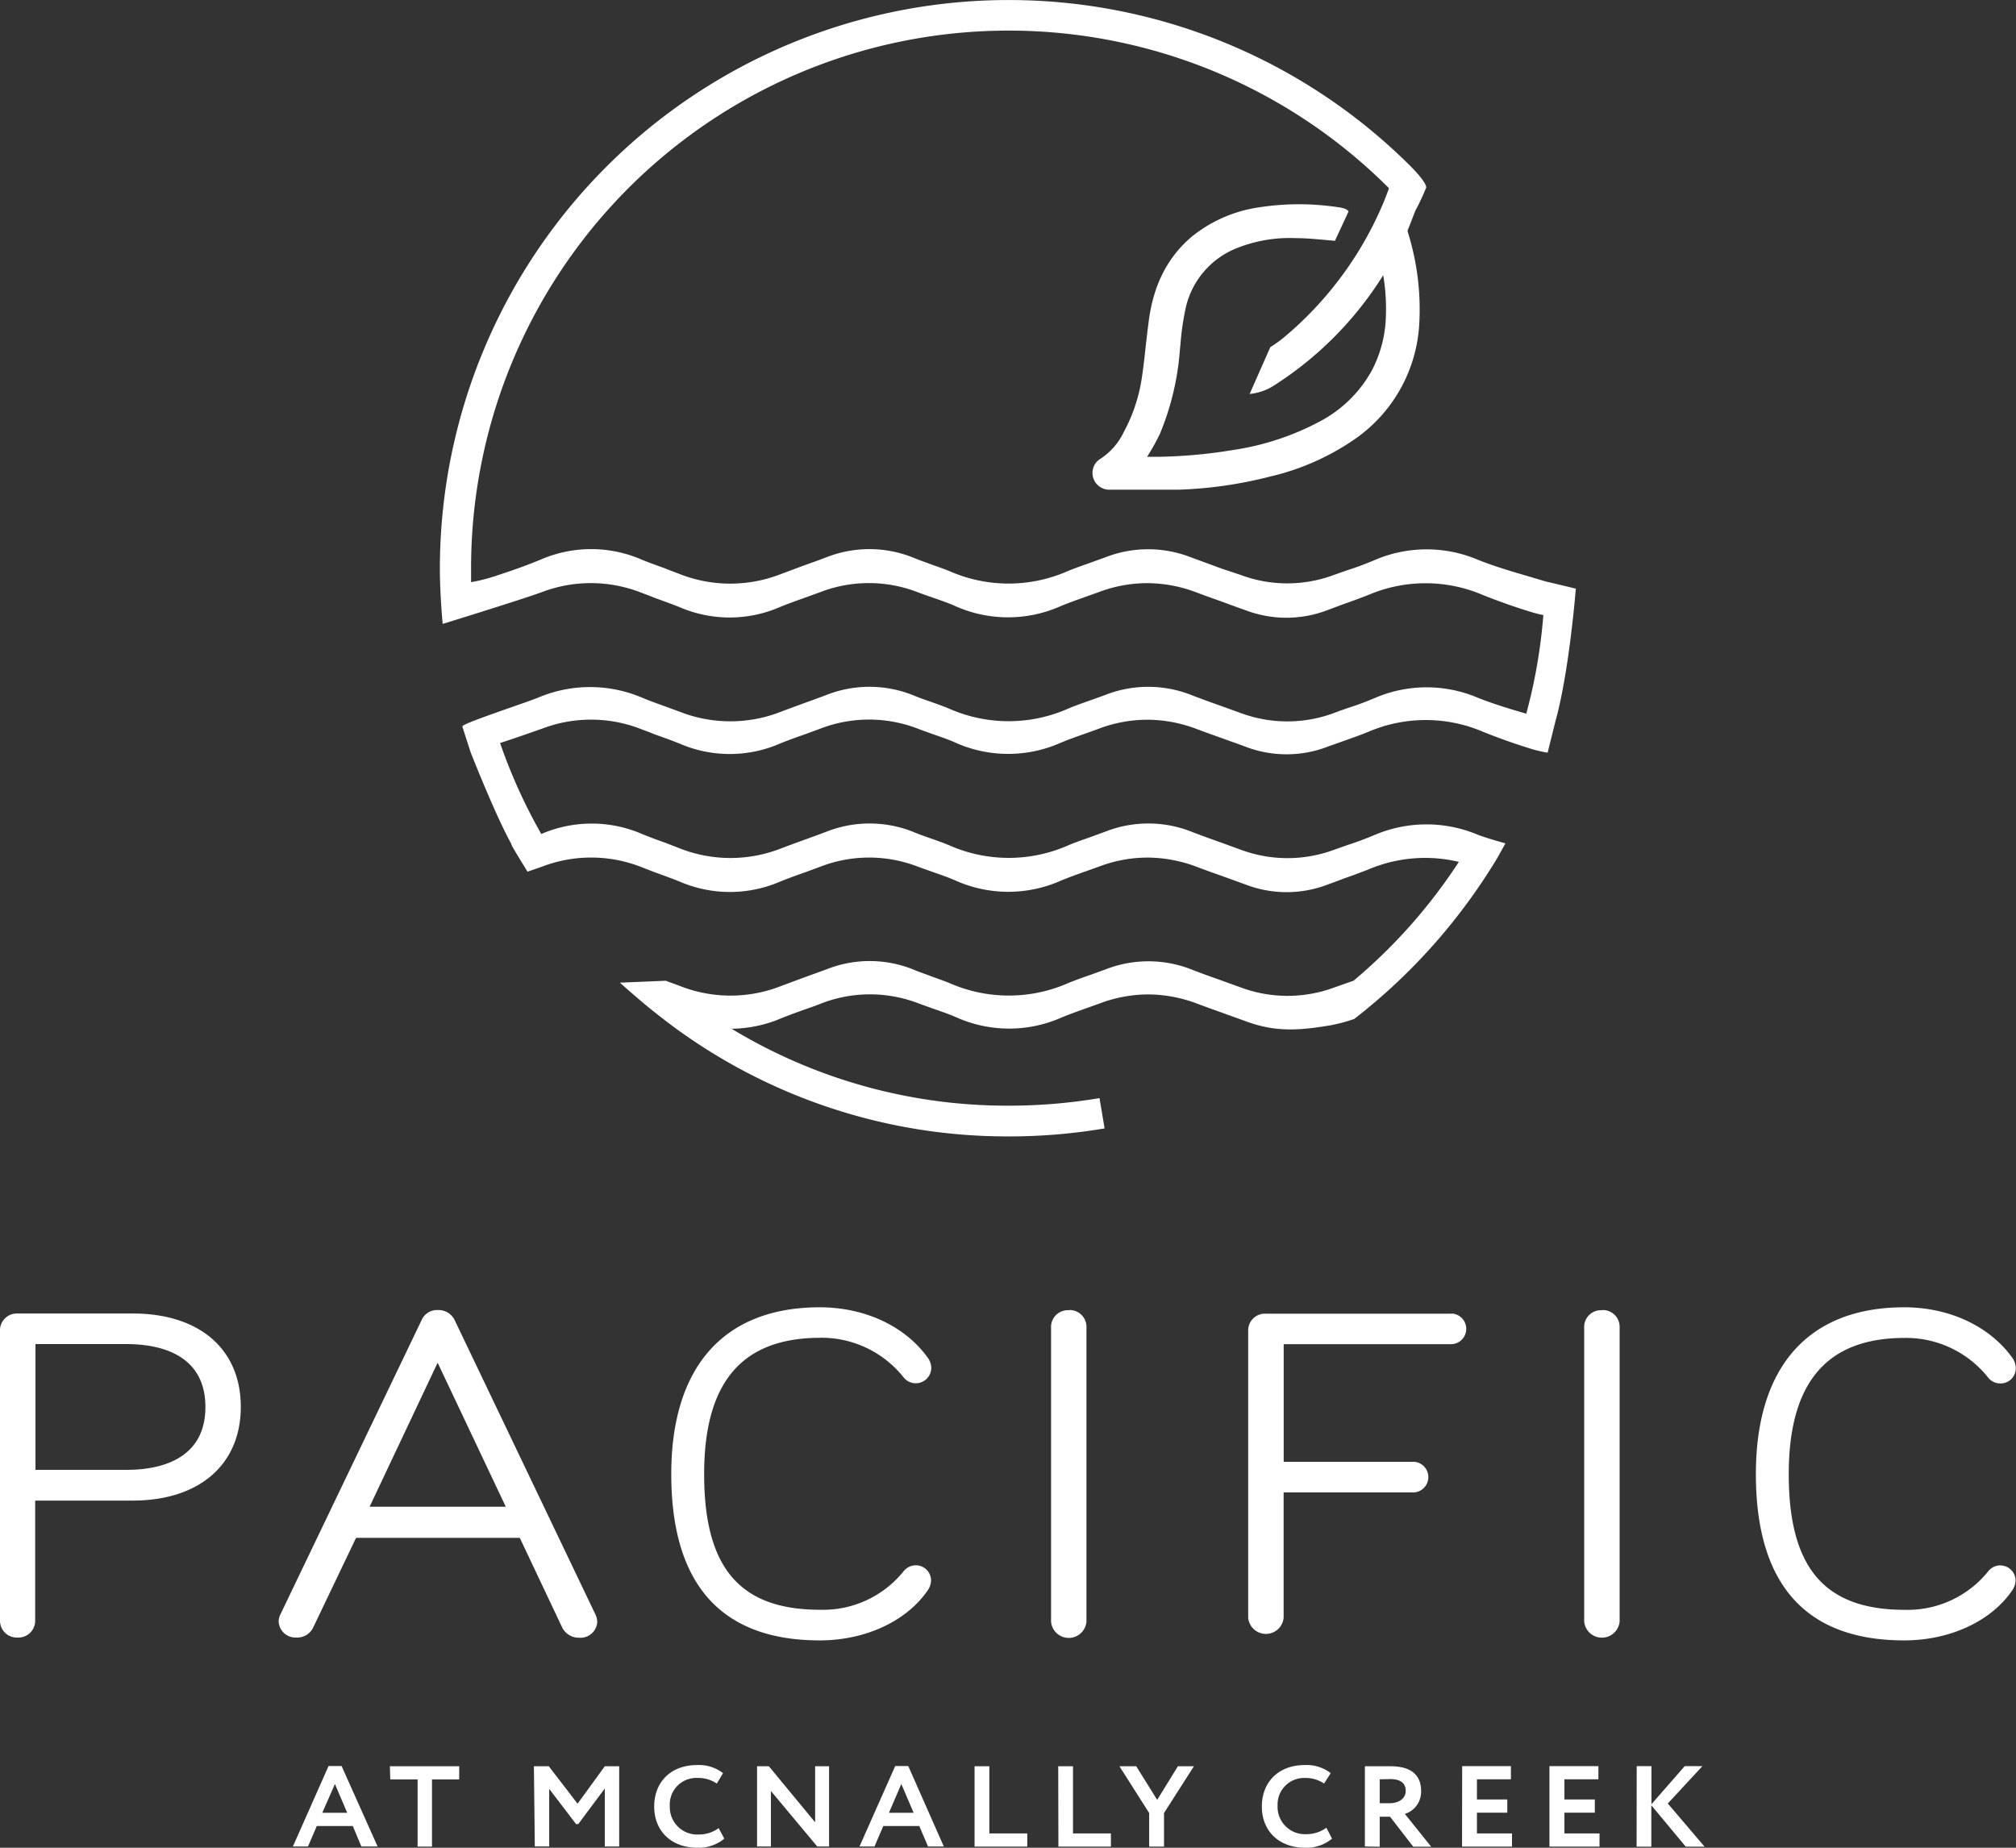 <?xml version="1.0" encoding="utf-8"?>
<svg xmlns="http://www.w3.org/2000/svg" width="360" height="330" viewBox="0 0 360 330">
  <rect x="0" y="0" width="360" height="330" fill="#333333" stroke="none"/>
  <g fill="#fff">
    <path d="M23.7 234.59H3.12A3 3 0 0 0 0 237.45v52.11a3 3 0 0 0 3.12 2.9 3 3 0 0 0 3.16-2.85V268H23.7c11.91 0 19.3-6.45 19.3-16.74s-7.37-16.67-19.28-16.67zm-17.37 5.46h16.3c5.24 0 14.05 1.45 14.05 11.23s-8.81 11.23-14 11.23H6.33zm74.86-4.28a3.19 3.19 0 0 0-3-1.8 3 3 0 0 0-2.9 1.79l-25.15 52.43a3.13 3.13 0 0 0-.38 1.37 3 3 0 0 0 3.11 2.9h.06a3.16 3.16 0 0 0 3-1.8l7.65-16h29.24l7.57 16a3.3 3.3 0 0 0 3 1.83 3 3 0 0 0 3.26-2.79v-.11a3.27 3.27 0 0 0-.38-1.37zM66 269.1l12.15-25.72 12.17 25.72zm80.38-30.18a18.74 18.74 0 0 1 14.92 7 2.77 2.77 0 0 0 5-1.62 3.25 3.25 0 0 0-.63-1.82c-4.06-5.65-11.26-9-19.28-9-17.09 0-26.52 10.58-26.52 29.79 0 19.7 8.93 29.7 26.52 29.7 8.21 0 15.63-3.49 19.36-9.07a3.19 3.19 0 0 0 .51-1.62 2.71 2.71 0 0 0-2.7-2.72 2.78 2.78 0 0 0-2.25 1.12 18.47 18.47 0 0 1-14.87 6.82c-14.33 0-20.7-7.48-20.7-24.23 0-16.43 6.76-24.34 20.73-24.34zm44.47-4.92a3 3 0 0 0-3.16 2.82v52.79a3.17 3.17 0 0 0 6.32 0v-52.75a3 3 0 0 0-3.09-2.89zm68.2.62h-33a3 3 0 0 0-3.16 2.82v51.5a3.18 3.18 0 0 0 6.33 0v-22.4h22.91a2.74 2.74 0 0 0 .38-5.47h-23.28v-21h29.82a2.74 2.74 0 0 0 .37-5.46zm27-.62a3 3 0 0 0-3.16 2.82.2.2 0 0 0 0 .07v52.72a3.18 3.18 0 0 0 6.33 0v-52.75a3 3 0 0 0-3.09-2.89zm71.21 45.57a2.78 2.78 0 0 0-2.26 1.11 18.47 18.47 0 0 1-14.88 6.83c-14.31 0-20.7-7.48-20.7-24.23 0-16.37 6.78-24.33 20.7-24.33A18.72 18.72 0 0 1 355 246a2.76 2.76 0 0 0 2.22 1.08 2.7 2.7 0 0 0 2.74-2.68v-.09a3.26 3.26 0 0 0-.63-1.83c-4.06-5.64-11.25-9-19.29-9-17.08 0-26.49 10.58-26.49 29.79 0 19.7 8.91 29.7 26.49 29.7 8.22 0 15.65-3.48 19.37-9.06a3.25 3.25 0 0 0 .51-1.62 2.7 2.7 0 0 0-2.7-2.7zM58.67 315.41H61l6.43 14.37h-2.9L63 326.12h-6.43L55 329.78h-2.7zm-1.12 8.35H62l-2.19-5.14zm12.07-8.31H82v2.35h-4.86v12h-2.57v-12h-4.88zm25.72 0H98l5.14 6.69 4.86-6.69h2.57v14.33H108v-10.36l-4.74 6.36h-.39l-4.8-6.3v10.29H95.5zm34 12.93a7.13 7.13 0 0 1-4.81 1.62c-4.6 0-7.71-2.92-7.71-7.38 0-4.11 2.72-7.39 7.71-7.39a7 7 0 0 1 4.58 1.45l-1.11 1.86a5.82 5.82 0 0 0-3.39-1 4.73 4.73 0 0 0-5 4.45 4.68 4.68 0 0 0 0 .65 4.88 4.88 0 0 0 4.71 5h.43a6 6 0 0 0 3.58-1.14zm16.6 1.4l-8.28-9.92v9.92h-2.47v-14.33h2.11l8.26 10v-10h2.49v14.33zm13.92-14.37h2.33l6.35 14.37h-2.82l-1.56-3.66h-6.43l-1.57 3.66h-2.68zm-1.12 8.35h4.41l-2.2-5.14zm15.29-8.31h2.64v12h6.77v2.35h-9.41zm14.94 0h2.64v12h6.77v2.35H189zm18.89 8.35v6h-2.65v-6l-5.31-8.35h3l3.74 6 3.7-6h2.86zm30 4.58a7.13 7.13 0 0 1-4.81 1.62c-4.6 0-7.72-2.92-7.72-7.38 0-4.11 2.73-7.39 7.72-7.39a7 7 0 0 1 4.58 1.45l-1.19 1.86a5.82 5.82 0 0 0-3.39-1 4.74 4.74 0 0 0-4.91 4.55v.49a4.87 4.87 0 0 0 4.71 5 3.09 3.09 0 0 0 .43 0 6.11 6.11 0 0 0 3.58-1.15zm5.87 1.4v-14.33h4.58c4.1 0 5.46 1.94 5.46 4.42a4.15 4.15 0 0 1-2.9 4.09l4.7 5.86h-3.2l-4.15-5.36h-1.84v5.36zm2.65-12v4.27h1.76c1.53 0 2.88-.75 2.88-2.21 0-1.14-.64-2.1-2.79-2.1zm14.72-2.35h8.71v2.35h-6.07v3.6h5.42v2.36h-5.42v3.71H270v2.35h-8.92zm15.59 0h8.74v2.35h-6.07v3.6h5.43v2.36h-5.43v3.71h6.27v2.35h-8.94zm15.58 0h2.63v6.8l5.94-6.8H304l-6.18 6.67 6.57 7.71h-3.36l-6.15-7.39v7.39h-2.63zM281.43 105.14s-3.72-.91-5.37-1.28l-2.65-.79c-3.11-.91-6.33-1.84-9.41-3.06a23.47 23.47 0 0 0-18.49 0c-1.58.67-3.2 1.29-4.77 1.78l-2.45.86a23.82 23.82 0 0 1-16.84 0l-3.33-1.11-5.44-2a21 21 0 0 0-15.31 0l-2.57.93c-1.42.51-2.89 1-4.3 1.6a26.2 26.2 0 0 1-20.8 0c-1.28-.55-2.74-1-4.1-1.53-.86-.3-1.76-.63-2.64-1a21 21 0 0 0-15.42 0c-1.42.54-2.87 1.05-4.27 1.56l-3.86 1.44a24.74 24.74 0 0 1-18 0c-.86-.34-1.75-.65-2.57-1-1.38-.5-2.82-1-4.22-1.58a22.64 22.64 0 0 0-18.11 0c-2.58 1.07-5.25 2-7.49 2.73a30.43 30.43 0 0 1-4.9 1.28v-2.47A96 96 0 0 1 248 33.58v.14c-.4 1.07-.81 2.19-1.28 3.23A63.22 63.22 0 0 1 230 59.64a23.17 23.17 0 0 1-3.16 2.36l-3.69 8.36a9.84 9.84 0 0 0 4-1.29A62.73 62.73 0 0 0 247 49.15a35.86 35.86 0 0 1 .48 7.32 22.07 22.07 0 0 1-2.48 9.64 22.63 22.63 0 0 1-9.28 9.14 47.76 47.76 0 0 1-15.66 5.14 89.33 89.33 0 0 1-13 1.19h-2.21l.36-.6a34.39 34.39 0 0 0 1.95-3.58 48.05 48.05 0 0 0 3.54-15l.1-.94a47.32 47.32 0 0 1 .87-6.16 15 15 0 0 1 9.08-10.94 25.51 25.51 0 0 1 10.61-1.83c1.9 0 3.86.2 5.73.36l1.29.12 2.43-5.23s-.16-.56-1.85-.77a46.54 46.54 0 0 0-14 0 24.73 24.73 0 0 0-12 5.14c-4.38 3.64-7 8.64-7.84 15.29-.19 1.42-.35 2.86-.52 4.3-.19 1.87-.41 3.8-.69 5.66a29.42 29.42 0 0 1-3.2 9.69 11.81 11.81 0 0 1-4.29 4.91 2.66 2.66 0 0 0-.71.63 3 3 0 0 0 2.29 4.83h12.36a75 75 0 0 0 16.32-2.32 44.15 44.15 0 0 0 15.43-6.84 26.81 26.81 0 0 0 11.33-20.47 46.14 46.14 0 0 0-2.06-16.43.71.71 0 0 1 0-.29c.34-.84.68-1.68 1-2.57.13-.31.26-.63.37-.94 1-1.78 1.92-4.08 1.92-4.08s.31-.74-2.88-3.93a101.58 101.58 0 0 0-173.24 72c0 3.09.22 6.76.5 9.84 0 0 13.86-4.27 17.74-5.69a24.6 24.6 0 0 1 17.44 0c.87.34 1.76.65 2.57 1 1.49.54 3 1.08 4.54 1.69a22.55 22.55 0 0 0 17.9 0c1.55-.64 3.13-1.19 4.68-1.75l2.57-.93a24.09 24.09 0 0 1 17.33 0c.8.3 1.62.59 2.43.87 1.45.51 2.94 1 4.41 1.66a23.12 23.12 0 0 0 18.69 0c1.48-.62 3-1.15 4.45-1.67l2.41-.86a24.39 24.39 0 0 1 8.62-1.6 24.81 24.81 0 0 1 8.81 1.65c1.53.58 3.11 1.14 4.64 1.68 1.29.48 2.68 1 4 1.45a20.48 20.48 0 0 0 14.86 0l2.68-1c1.54-.54 3.12-1.11 4.64-1.72a26 26 0 0 1 20.21 0c3 1.21 6 2.26 8.88 3.13a18.6 18.6 0 0 0 2.05.51 96.44 96.44 0 0 1-3.05 17.61c-2.84-.82-5.75-1.7-8.55-2.8a23.39 23.39 0 0 0-18.49 0c-1.58.67-3.2 1.28-4.77 1.77-.81.28-1.63.57-2.44.88a23.93 23.93 0 0 1-16.84 0l-3.33-1.2c-1.79-.64-3.63-1.29-5.44-2a21 21 0 0 0-15.31 0c-.87.32-1.71.63-2.58.93-1.41.51-2.89 1-4.29 1.62a26.28 26.28 0 0 1-20.8 0c-1.29-.56-2.74-1.06-4.1-1.53-.87-.31-1.77-.63-2.64-1a21 21 0 0 0-15.43 0c-1.41.54-2.87 1.06-4.27 1.57s-2.57.94-3.85 1.43a24.74 24.74 0 0 1-18 0l-2.58-.95c-1.37-.49-2.81-1-4.21-1.59a23.72 23.72 0 0 0-18.52 0c-2.47 1-13.7 4.66-13.55 5.15.48 1.54 1.52 4.72 1.52 4.72s4.32 11 7.2 16.21a1.83 1.83 0 0 0 .18.46c.54 1 2.74 4.55 2.74 4.55l2.65-.92a24.46 24.46 0 0 1 17.43 0l2.57 1c1.49.53 3 1.08 4.54 1.7a22.63 22.63 0 0 0 17.9 0c1.55-.63 3.13-1.2 4.68-1.74l2.57-.95a24.09 24.09 0 0 1 17.33 0l2.43.87c1.45.52 2.94 1 4.41 1.66a23.12 23.12 0 0 0 18.69 0c1.48-.62 3-1.16 4.45-1.67l2.41-.86a24.4 24.4 0 0 1 8.62-1.61 25 25 0 0 1 8.81 1.65c1.53.58 3.11 1.14 4.64 1.68l4 1.45a20.48 20.48 0 0 0 14.86 0c.89-.33 1.78-.64 2.68-1 1.54-.54 3.12-1.11 4.64-1.72a25.9 25.9 0 0 1 16-1.29 96.25 96.25 0 0 1-18.8 21.22l-.92.32-2.44.86a24 24 0 0 1-16.85 0l-3.33-1.2c-1.78-.64-3.62-1.28-5.44-2a21 21 0 0 0-15.31 0l-2.57.93c-1.41.5-2.89 1-4.29 1.6a26.31 26.31 0 0 1-20.81 0c-1.28-.55-2.74-1-4.1-1.54-.86-.31-1.76-.62-2.63-1a20.88 20.88 0 0 0-15.43 0l-4.27 1.55-3.86 1.44a24.64 24.64 0 0 1-18 0c-.86-.33-1.75-.64-2.57-.95l-8.19.34c1.63 1.48 4.67 4.1 6.43 5.46a100.4 100.4 0 0 0 63.06 22 101.51 101.51 0 0 0 17.06-1.43l-.91-5.41a97.06 97.06 0 0 1-16.15 1.35 94.92 94.92 0 0 1-49.55-13.74 23.19 23.19 0 0 0 8.8-1.84c1.55-.63 3.13-1.2 4.68-1.74.87-.31 1.74-.61 2.57-.95a24.09 24.09 0 0 1 17.33 0l2.43.88c1.45.51 2.94 1 4.41 1.65a23.12 23.12 0 0 0 18.69 0c1.48-.61 3-1.15 4.45-1.67l2.41-.86a24.63 24.63 0 0 1 8.59-1.6 25 25 0 0 1 8.81 1.66c1.53.58 3.11 1.13 4.64 1.69l4 1.44c5 1.85 9 1.77 15.11.73a28.6 28.6 0 0 0 4.27-1.14 104.58 104.58 0 0 0 25.57-28.79l1.43-2.57s-3-.81-4.92-1.53a23.65 23.65 0 0 0-18.37 0c-1.58.66-3.2 1.29-4.77 1.78l-2.44.86a23.93 23.93 0 0 1-16.84 0l-3.33-1.21c-1.79-.64-3.63-1.29-5.44-2a21 21 0 0 0-15.32 0l-2.57.94c-1.41.5-2.89 1-4.29 1.61a26.28 26.28 0 0 1-20.8 0c-1.29-.56-2.74-1.05-4.11-1.53-.86-.31-1.76-.63-2.63-1a21 21 0 0 0-15.43 0c-1.41.54-2.87 1.07-4.27 1.57s-2.57.94-3.86 1.43a24.74 24.74 0 0 1-18 0l-2.57-1c-1.37-.49-2.81-1-4.21-1.59a22.7 22.7 0 0 0-18 0 96.22 96.22 0 0 1-7.36-16.25c2.57-.83 5.07-1.71 7.52-2.57a24.49 24.49 0 0 1 17.44 0c.87.34 1.76.64 2.57 1 1.49.52 3 1.06 4.54 1.68a22.52 22.52 0 0 0 17.89 0c1.56-.64 3.14-1.2 4.68-1.74l2.58-.95a24.19 24.19 0 0 1 17.33 0c.79.31 1.62.59 2.43.89 1.45.51 2.94 1 4.41 1.66a23.12 23.12 0 0 0 18.69 0c1.48-.62 3-1.15 4.45-1.66l2.4-.87a24.49 24.49 0 0 1 8.63-1.6 25 25 0 0 1 8.81 1.65c1.53.58 3.11 1.14 4.64 1.68 1.29.48 2.67.95 4 1.45a20.48 20.48 0 0 0 14.86 0l2.68-.95c1.54-.55 3.12-1.1 4.64-1.73a26 26 0 0 1 20.21 0c3 1.22 6 2.27 8.88 3.15a23.83 23.83 0 0 0 2.78.64l1.4-5.62c2.5-9 3.64-23.76 3.64-23.76z"/>
  </g>
</svg>
